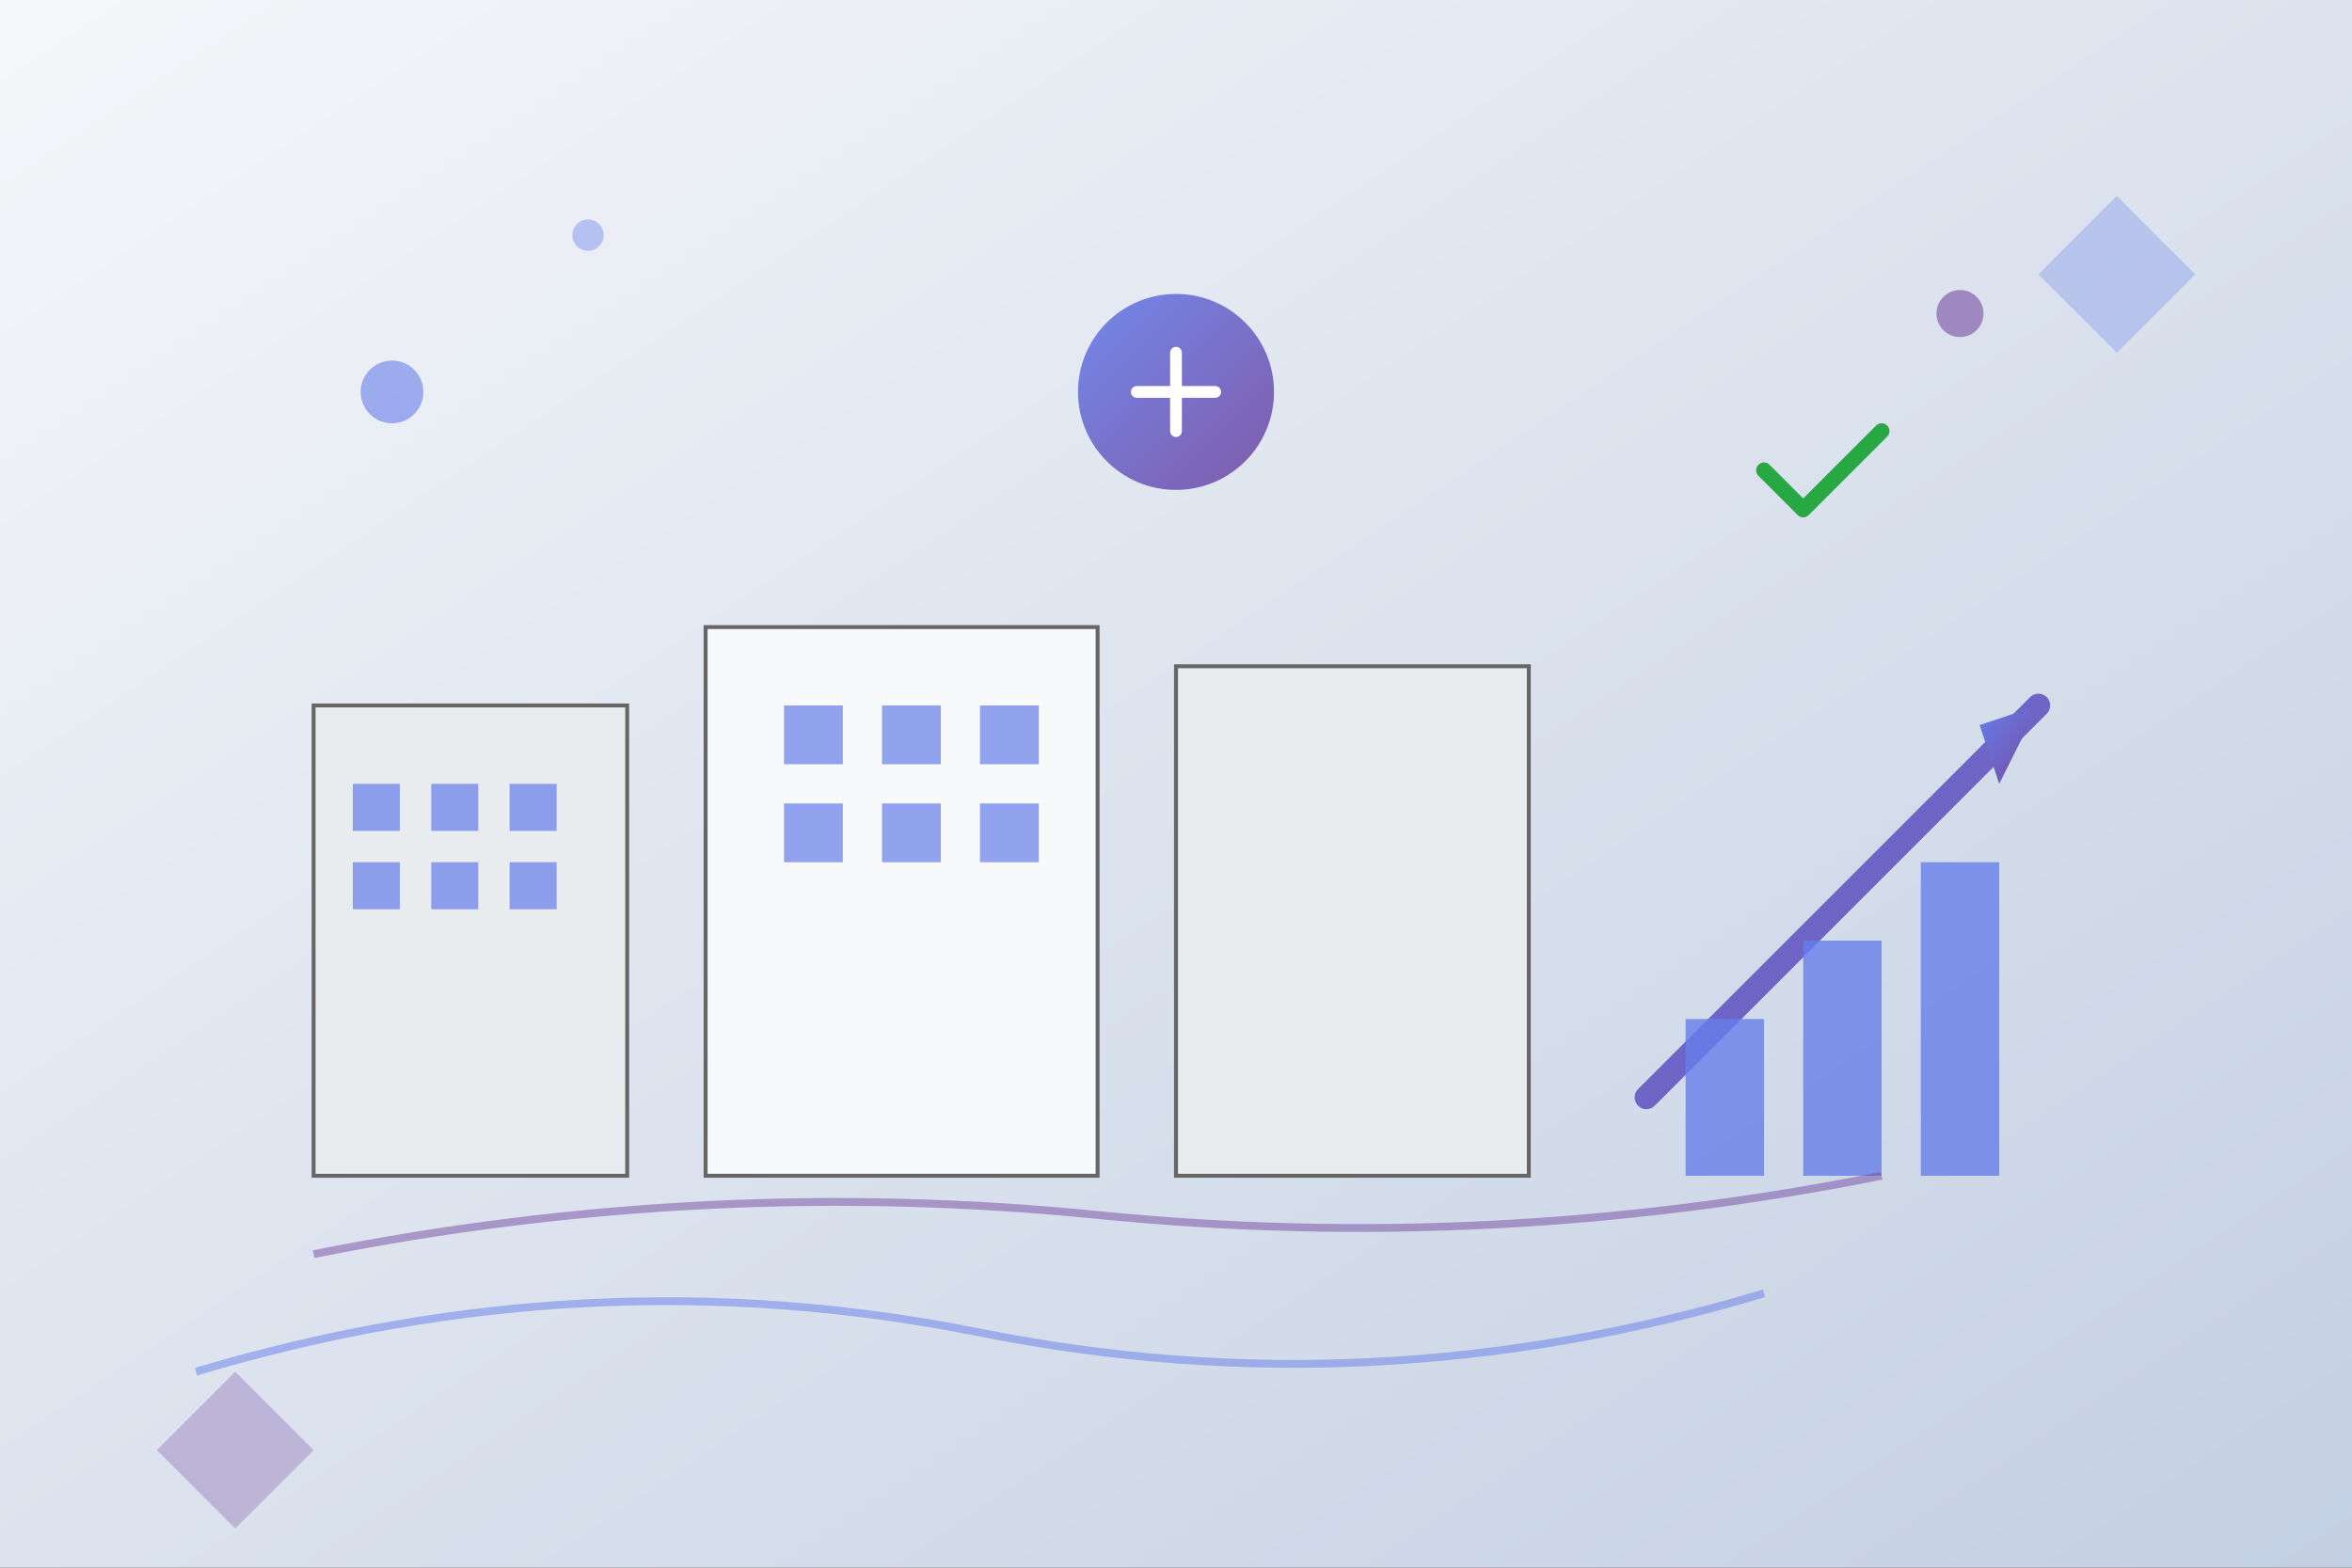 <svg width="600" height="400" viewBox="0 0 600 400" fill="none" xmlns="http://www.w3.org/2000/svg">
  <rect x="0" y="0" width="600" height="400" fill="#333333" stroke="none"/>
  <!-- Background Gradient -->
  <defs>
    <linearGradient id="bgGradient" x1="0%" y1="0%" x2="100%" y2="100%">
      <stop offset="0%" style="stop-color:#f5f7fa"/>
      <stop offset="100%" style="stop-color:#c3cfe2"/>
    </linearGradient>
    <linearGradient id="businessGradient" x1="0%" y1="0%" x2="100%" y2="100%">
      <stop offset="0%" style="stop-color:#667eea"/>
      <stop offset="100%" style="stop-color:#764ba2"/>
    </linearGradient>
  </defs>
  
  <rect width="600" height="400" fill="url(#bgGradient)"/>
  
  <!-- Building/Office Complex -->
  <rect x="80" y="180" width="80" height="120" fill="#e9ecef" stroke="#666" stroke-width="1"/>
  <rect x="180" y="160" width="100" height="140" fill="#f8f9fa" stroke="#666" stroke-width="1"/>
  <rect x="300" y="170" width="90" height="130" fill="#e9ecef" stroke="#666" stroke-width="1"/>
  
  <!-- Windows -->
  <rect x="90" y="200" width="12" height="12" fill="#667eea" opacity="0.7"/>
  <rect x="110" y="200" width="12" height="12" fill="#667eea" opacity="0.7"/>
  <rect x="130" y="200" width="12" height="12" fill="#667eea" opacity="0.7"/>
  <rect x="90" y="220" width="12" height="12" fill="#667eea" opacity="0.7"/>
  <rect x="110" y="220" width="12" height="12" fill="#667eea" opacity="0.7"/>
  <rect x="130" y="220" width="12" height="12" fill="#667eea" opacity="0.7"/>
  
  <rect x="200" y="180" width="15" height="15" fill="#667eea" opacity="0.7"/>
  <rect x="225" y="180" width="15" height="15" fill="#667eea" opacity="0.7"/>
  <rect x="250" y="180" width="15" height="15" fill="#667eea" opacity="0.7"/>
  <rect x="200" y="205" width="15" height="15" fill="#667eea" opacity="0.7"/>
  <rect x="225" y="205" width="15" height="15" fill="#667eea" opacity="0.7"/>
  <rect x="250" y="205" width="15" height="15" fill="#667eea" opacity="0.7"/>
  
  <!-- Growth Arrow -->
  <path d="M420 280 L520 180" stroke="url(#businessGradient)" stroke-width="6" fill="none" stroke-linecap="round"/>
  <path d="M520 180 L505 185 L510 200 Z" fill="url(#businessGradient)"/>
  
  <!-- Chart Bars -->
  <rect x="430" y="260" width="20" height="40" fill="#667eea" opacity="0.8"/>
  <rect x="460" y="240" width="20" height="60" fill="#667eea" opacity="0.8"/>
  <rect x="490" y="220" width="20" height="80" fill="#667eea" opacity="0.8"/>
  
  <!-- Floating Elements -->
  <circle cx="100" cy="100" r="8" fill="#667eea" opacity="0.6"/>
  <circle cx="500" cy="80" r="6" fill="#764ba2" opacity="0.6"/>
  <circle cx="150" cy="60" r="4" fill="#667eea" opacity="0.4"/>
  
  <!-- Business Icons -->
  <circle cx="300" cy="100" r="25" fill="url(#businessGradient)" opacity="0.9"/>
  <path d="M290 100 L310 100 M300 90 L300 110" stroke="white" stroke-width="3" stroke-linecap="round"/>
  
  <!-- Success Indicators -->
  <path d="M450 120 L460 130 L480 110" stroke="#28a745" stroke-width="4" fill="none" stroke-linecap="round" stroke-linejoin="round"/>
  
  <!-- Abstract Network Lines -->
  <path d="M50 350 Q150 320 250 340 T450 330" stroke="#667eea" stroke-width="2" fill="none" opacity="0.5"/>
  <path d="M80 320 Q180 300 280 310 T480 300" stroke="#764ba2" stroke-width="2" fill="none" opacity="0.5"/>
  
  <!-- Geometric Shapes -->
  <polygon points="540,50 560,70 540,90 520,70" fill="#667eea" opacity="0.3"/>
  <polygon points="60,350 80,370 60,390 40,370" fill="#764ba2" opacity="0.3"/>
</svg>

